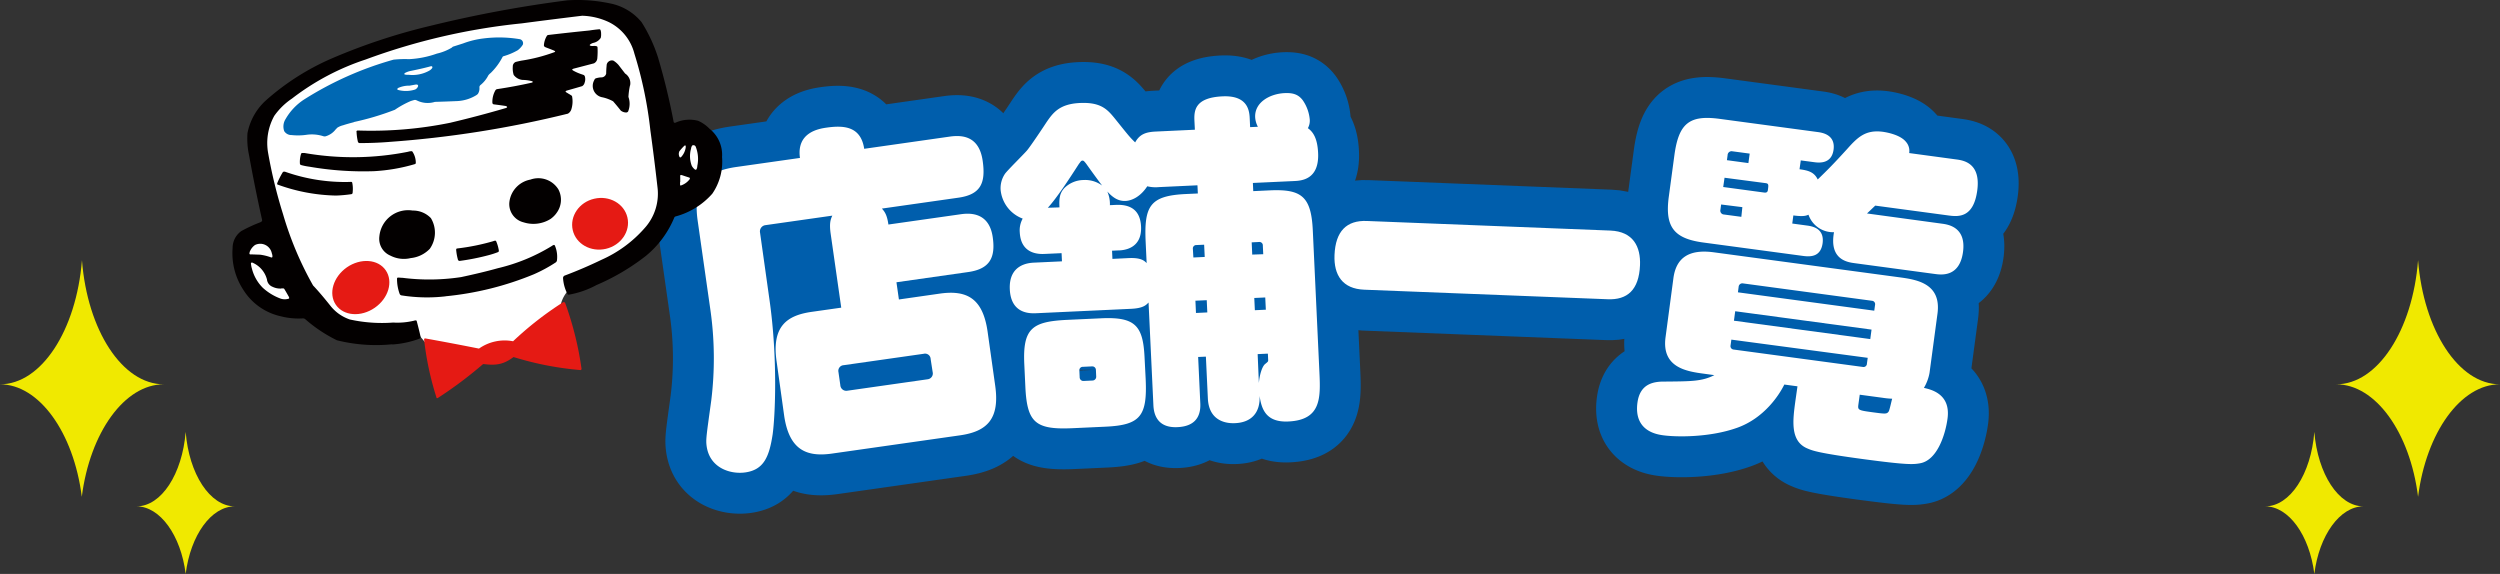 <svg xmlns="http://www.w3.org/2000/svg" width="733.53" height="168.39" viewBox="0 0 733.53 168.39">
  <rect x="0" y="0" width="733.53" height="168.39" fill="#333333" stroke="none"/>
  <defs>
    <style>
      .cls-1 {
        fill: none;
        stroke: #005eac;
        stroke-linecap: round;
        stroke-linejoin: round;
        stroke-width: 24px;
      }

      .cls-2, .cls-3 {
        fill: #fff;
      }

      .cls-3, .cls-4, .cls-5, .cls-6 {
        fill-rule: evenodd;
      }

      .cls-4 {
        fill: #e51a14;
      }

      .cls-5 {
        fill: #030000;
      }

      .cls-6 {
        fill: #0068b3;
      }

      .cls-7 {
        fill: #f0e900;
      }
    </style>
  </defs>
  <g id="レイヤー_2" data-name="レイヤー 2">
    <g id="work">
      <g>
        <g>
          <path class="cls-1" d="M281.69,62.89c2-.28,8.46-1.21,9.59,6.71.86,6-.87,9.32-7.18,10.22l-21.07,3,.72,5.05,12-1.72c8.09-1.15,12.6,1.54,14,11L292,113.13c1.38,9.71-2.3,13.46-10.3,14.6l-37.62,5.36c-7.52,1.07-12.54-1.14-14-11.14L227.86,106c-1.47-10.3,3.07-13.47,10.31-14.5l8.66-1.23-3.1-21.68c-.41-2.87-.1-4.13.49-5.32l-19.75,2.81A1.85,1.85,0,0,0,223,68.22L225.78,88c2.44,17.13,1.68,34,.92,39.47-1,6.5-2.55,10.36-8,11.14-4.33.62-10.44-1.24-11.36-7.68-.28-2-.06-3.12,1.35-13.42A101,101,0,0,0,208.45,91l-3.73-26.14C203,53.08,208.75,50.05,216,49l18.72-2.66c-1.07-7.53,5.59-8.58,7.85-8.9,5.17-.73,10-.32,11,6.22l25.11-3.58c3.48-.49,8.59-.31,9.65,7.11.92,6.44-.51,9.87-7.09,10.81l-22.48,3.2c.91,1,1.53,2,1.91,4.68Zm-8.63,42.44a1.63,1.63,0,0,0-2-1.53l-23.52,3.35a1.66,1.66,0,0,0-1.53,2l.55,3.86a1.75,1.75,0,0,0,2.06,1.63l23.51-3.35a1.72,1.72,0,0,0,1.52-2.14Z"/>
          <path class="cls-1" d="M337,88.76c-.72.74-1.54,1.68-5.14,1.85L304.13,91.9c-1.71.08-7.5.35-7.84-7s5.53-7.77,7.14-7.84l8.16-.38-.11-2.4-4.84.22c-1.42.07-7.11.34-7.43-6.36a7.07,7.07,0,0,1,.86-4,10,10,0,0,1-6.48-8.51,7.53,7.53,0,0,1,1.3-4.66c.71-1,5.44-5.66,6.43-6.81s4.9-7,5.79-8.38c1.87-2.69,3.75-5.28,9.73-5.56,6.17-.28,8.07,1.83,10.4,4.72,3.73,4.63,4.14,5.22,5.83,6.84,1.4-2.57,3.38-3.06,6.22-3.19l11.3-.53-.12-2.4c-.14-3-.13-7,8.22-7.39,7.68-.36,7.91,4.54,8,6.64l.11,2.39,2.28-.1a6.86,6.86,0,0,1-.8-2.77c-.21-4.49,4.44-6.91,8.61-7.11,2.37-.11,4,.32,5.33,2.06a11.72,11.72,0,0,1,2.06,5.51,4.52,4.52,0,0,1-.53,2.72c1.57,1.13,2.8,3,3,7.27.37,7.89-5,8.14-7,8.24l-12.14.56.11,2.4,4.74-.22c9.4-.44,12.26,1.73,12.73,11.72l1.94,41.65c.35,7.49.56,14-9.12,14.44-6.64.31-7.88-3.74-8.43-7.51.23,4.89-2.39,7.82-7.23,8-1.62.08-7.61,0-7.95-7.24l-.58-12.28-2.27.1.63,13.59c.22,4.69-2.34,6.81-6.71,7-5.22.24-6.88-2.88-7.05-6.38Zm-.85,22.37c.51,10.88-1.46,13.58-11.71,14.06l-9.58.44c-11,.52-13.49-1.57-14-12l-.32-6.79c-.49-10.59,2.36-12.52,12.8-13l9.77-.45c10.06-.47,12.28,2.23,12.72,11.51ZM310.86,60.85c-.12-2.49,0-4.1,1.44-5.67a8.12,8.12,0,0,1,5.6-2.36,8.36,8.36,0,0,1,5.5,1.64c-.81-1-4-5.42-4.68-6.39-.6-.77-.8-1-1.18-.94s-.46.32-1,1c-2.84,4.43-6.65,10.22-9.1,12.83Zm10.69,47.65a1.06,1.06,0,0,0-1.1-1l-2.75.13a1,1,0,0,0-1,1.15l.09,2a1.08,1.08,0,0,0,1.1,1l2.75-.13a1.11,1.11,0,0,0,1-1.15ZM336.15,71c-.49-10.59,1.27-13.58,11.8-14.07l3.51-.16-.11-2.4-11.29.53a10.46,10.46,0,0,1-3.44-.24c-1.95,3-4.46,4.21-6.36,4.3-2.27.1-3.85-1.12-5.36-2.76a9.14,9.14,0,0,1,.76,4l1.71-.08c4.27-.2,7.2,1.47,7.43,6.36.31,6.7-5.38,7-6.81,7l-1.7.08.11,2.4,4.74-.23c3.7-.17,4.6.79,5.3,1.46Zm14,4.55,3.33-.16-.17-3.59-2.28.1A1,1,0,0,0,350,73Zm3.92,12.53-3.32.15.16,3.6,3.33-.16Zm16.58-13.49-.12-2.49A1,1,0,0,0,369.44,71l-2.18.11.16,3.59Zm.59,12.69-3.22.15.17,3.59,3.22-.15Zm-1.87,25.11c.18-2.31.92-4.85,1.84-5.59s.91-.74.88-1.34l-.08-1.7-3,.14Z"/>
          <path class="cls-1" d="M472.48,67.65c6.83.27,8.93,4.86,8.72,10.15-.3,7.3-3.74,10.26-9.53,10L400.28,85c-6.36-.25-8.95-4.26-8.72-10.16.28-7,3.55-10.26,9.53-10Z"/>
          <path class="cls-1" d="M527.4,113.35l-3.86-.52c-1.47,3-5.83,9.81-13.79,12.67s-17.63,2.78-21.77,2.22c-1.88-.26-8.65-1.27-7.53-9.59.78-5.75,5-6.2,8.12-6.17,7.77-.07,10.84-.06,14.44-1.89l-2.92-.4c-5-.67-12.61-1.7-11.4-10.71L491,81.61c.8-5.94,4.51-8.57,11.85-7.58l54.23,7.3c5.09.68,12.62,1.7,11.4,10.72l-2.33,17.34a13.21,13.21,0,0,1-1.65,4.42c2.13.49,7.9,1.77,6.93,9-.65,4.85-3.09,12.29-8.1,13.13-2,.35-3.8.5-16.79-1.25-13.28-1.79-14.81-2.5-16.17-3.08-5.18-2.12-4.35-8.26-3.59-13.91ZM574,46.78c2.16.29,7.23,1.08,6.15,9.1s-5.45,7.74-8.37,7.35l-21.56-2.9c-1.21,1.15-1.65,1.59-2.42,2.3l22,3c1.79.24,7.16,1,6.17,8.3s-6.18,6.74-8.16,6.47l-23.63-3.18c-2.07-.28-7.53-1-6.06-9.09A7.63,7.63,0,0,1,530.63,63c-.71.31-1.52.6-4.44.21l-.32,2.38,4.43.6c1.78.24,5,1,4.48,5.14-.52,3.86-3.24,4.1-5.69,3.77l-29.37-3.95c-8.66-1.17-11.26-4.65-10.07-13.47l1.63-12.09c1.27-9.41,4.38-11.92,13.33-10.71l28.71,3.86c1.23.17,5.27.71,4.67,5.17s-4.63,3.82-5.86,3.65l-3.76-.5L528,49.66c2.45.33,4.3.78,5.34,3,3.09-3,4.53-4.43,8.69-9,3.05-3.42,5.36-5.63,10.35-5,1.32.18,5.25.91,6.89,3a4,4,0,0,1,.91,3.25Zm-62.77,14L505,60l-.2,1.49a1.13,1.13,0,0,0,1.05,1.45l5.08.68Zm-5.62-5.91,12.05,1.63c.66.09,1-.17,1.06-.77.2-1.48.25-1.88-.69-2L506,52.15ZM513,47.85l.38-2.78-5.09-.68a1.17,1.17,0,0,0-1.39,1.12l-.2,1.49Zm-5,51.8-.23,1.68a1,1,0,0,0,.89,1.23l37.94,5.11a1,1,0,0,0,1.18-1l.23-1.68Zm41.13-2.94-40-5.39-.37,2.78,40,5.39ZM509.93,85.77l40,5.39.23-1.68a1,1,0,0,0-.89-1.23l-37.94-5.11a1.09,1.09,0,0,0-1.19,1Zm35.37,32.72c-.24,1.78-.25,1.88,3.89,2.44s4.42.59,5-.24c.26-.47.81-3.12,1-3.7a23.6,23.6,0,0,1-2.83-.28l-6.69-.9Z"/>
        </g>
        <g>
          <path class="cls-2" d="M281.69,62.89c2-.28,8.46-1.21,9.59,6.71.86,6-.87,9.32-7.18,10.22l-21.07,3,.72,5.05,12-1.72c8.09-1.15,12.6,1.54,14,11L292,113.13c1.38,9.71-2.3,13.46-10.3,14.6l-37.62,5.36c-7.52,1.07-12.54-1.14-14-11.14L227.86,106c-1.47-10.3,3.07-13.47,10.31-14.5l8.66-1.23-3.1-21.68c-.41-2.87-.1-4.13.49-5.32l-19.75,2.81A1.85,1.85,0,0,0,223,68.22L225.78,88c2.44,17.13,1.68,34,.92,39.47-1,6.5-2.55,10.36-8,11.14-4.33.62-10.44-1.24-11.36-7.68-.28-2-.06-3.12,1.35-13.42A101,101,0,0,0,208.45,91l-3.73-26.14C203,53.08,208.75,50.05,216,49l18.72-2.66c-1.07-7.53,5.59-8.58,7.85-8.9,5.17-.73,10-.32,11,6.22l25.11-3.58c3.48-.49,8.59-.31,9.65,7.11.92,6.44-.51,9.87-7.09,10.81l-22.48,3.2c.91,1,1.53,2,1.91,4.68Zm-8.63,42.44a1.63,1.63,0,0,0-2-1.53l-23.52,3.35a1.66,1.66,0,0,0-1.53,2l.55,3.86a1.75,1.75,0,0,0,2.06,1.63l23.51-3.35a1.72,1.72,0,0,0,1.52-2.14Z"/>
          <path class="cls-2" d="M337,88.76c-.72.74-1.54,1.68-5.14,1.85L304.13,91.9c-1.71.08-7.5.35-7.84-7s5.53-7.77,7.14-7.84l8.16-.38-.11-2.4-4.84.22c-1.42.07-7.11.34-7.43-6.36a7.07,7.07,0,0,1,.86-4,10,10,0,0,1-6.48-8.51,7.53,7.53,0,0,1,1.3-4.66c.71-1,5.44-5.66,6.43-6.81s4.9-7,5.79-8.38c1.87-2.69,3.75-5.28,9.73-5.56,6.17-.28,8.07,1.83,10.4,4.72,3.73,4.63,4.14,5.22,5.83,6.84,1.4-2.57,3.38-3.06,6.22-3.19l11.3-.53-.12-2.4c-.14-3-.13-7,8.22-7.39,7.68-.36,7.91,4.54,8,6.64l.11,2.39,2.28-.1a6.86,6.86,0,0,1-.8-2.77c-.21-4.49,4.44-6.91,8.61-7.11,2.37-.11,4,.32,5.33,2.06a11.72,11.72,0,0,1,2.06,5.51,4.52,4.52,0,0,1-.53,2.72c1.57,1.13,2.8,3,3,7.27.37,7.89-5,8.14-7,8.24l-12.14.56.11,2.4,4.74-.22c9.4-.44,12.26,1.73,12.73,11.72l1.94,41.65c.35,7.49.56,14-9.12,14.44-6.64.31-7.88-3.74-8.43-7.51.23,4.89-2.39,7.82-7.23,8-1.62.08-7.61,0-7.95-7.24l-.58-12.28-2.27.1.63,13.59c.22,4.69-2.34,6.81-6.71,7-5.22.24-6.88-2.88-7.05-6.38Zm-.85,22.37c.51,10.88-1.46,13.58-11.71,14.06l-9.58.44c-11,.52-13.49-1.57-14-12l-.32-6.79c-.49-10.59,2.36-12.52,12.8-13l9.77-.45c10.06-.47,12.28,2.23,12.72,11.51ZM310.86,60.85c-.12-2.49,0-4.1,1.44-5.67a8.12,8.12,0,0,1,5.6-2.36,8.36,8.36,0,0,1,5.5,1.64c-.81-1-4-5.42-4.68-6.39-.6-.77-.8-1-1.18-.94s-.46.32-1,1c-2.84,4.43-6.65,10.22-9.1,12.83Zm10.69,47.65a1.06,1.06,0,0,0-1.1-1l-2.75.13a1,1,0,0,0-1,1.15l.09,2a1.08,1.08,0,0,0,1.1,1l2.75-.13a1.11,1.11,0,0,0,1-1.15ZM336.15,71c-.49-10.59,1.27-13.58,11.8-14.07l3.51-.16-.11-2.4-11.29.53a10.46,10.46,0,0,1-3.44-.24c-1.95,3-4.46,4.21-6.36,4.3-2.27.1-3.85-1.12-5.36-2.76a9.14,9.14,0,0,1,.76,4l1.71-.08c4.27-.2,7.2,1.47,7.43,6.36.31,6.7-5.38,7-6.81,7l-1.7.08.11,2.4,4.74-.23c3.7-.17,4.6.79,5.3,1.46Zm14,4.55,3.33-.16-.17-3.59-2.28.1A1,1,0,0,0,350,73Zm3.92,12.53-3.32.15.16,3.6,3.33-.16Zm16.58-13.49-.12-2.49A1,1,0,0,0,369.44,71l-2.18.11.16,3.59Zm.59,12.69-3.22.15.17,3.59,3.22-.15Zm-1.87,25.11c.18-2.31.92-4.85,1.84-5.59s.91-.74.88-1.34l-.08-1.7-3,.14Z"/>
          <path class="cls-2" d="M472.48,67.65c6.83.27,8.93,4.86,8.72,10.15-.3,7.3-3.74,10.26-9.53,10L400.28,85c-6.36-.25-8.95-4.26-8.72-10.16.28-7,3.55-10.26,9.53-10Z"/>
          <path class="cls-2" d="M527.4,113.35l-3.86-.52c-1.47,3-5.83,9.81-13.79,12.67s-17.63,2.78-21.77,2.22c-1.88-.26-8.65-1.27-7.53-9.59.78-5.75,5-6.2,8.12-6.17,7.77-.07,10.84-.06,14.44-1.89l-2.92-.4c-5-.67-12.61-1.7-11.4-10.71L491,81.61c.8-5.94,4.51-8.57,11.85-7.58l54.23,7.3c5.09.68,12.62,1.7,11.4,10.72l-2.33,17.34a13.21,13.21,0,0,1-1.65,4.42c2.13.49,7.9,1.77,6.93,9-.65,4.85-3.09,12.29-8.1,13.13-2,.35-3.8.5-16.79-1.25-13.28-1.79-14.81-2.5-16.17-3.08-5.18-2.12-4.35-8.26-3.59-13.91ZM574,46.78c2.16.29,7.23,1.08,6.15,9.1s-5.45,7.74-8.37,7.35l-21.56-2.9c-1.21,1.15-1.65,1.59-2.42,2.3l22,3c1.79.24,7.16,1,6.17,8.3s-6.18,6.74-8.16,6.47l-23.63-3.18c-2.07-.28-7.53-1-6.06-9.09A7.63,7.63,0,0,1,530.63,63c-.71.31-1.52.6-4.44.21l-.32,2.38,4.43.6c1.78.24,5,1,4.48,5.14-.52,3.86-3.24,4.1-5.69,3.77l-29.37-3.95c-8.66-1.17-11.26-4.65-10.07-13.47l1.63-12.09c1.27-9.41,4.38-11.92,13.33-10.71l28.71,3.86c1.23.17,5.27.71,4.67,5.17s-4.63,3.82-5.86,3.65l-3.76-.5L528,49.66c2.45.33,4.3.78,5.34,3,3.09-3,4.53-4.43,8.69-9,3.05-3.42,5.36-5.63,10.35-5,1.32.18,5.25.91,6.89,3a4,4,0,0,1,.91,3.25Zm-62.77,14L505,60l-.2,1.49a1.13,1.13,0,0,0,1.05,1.45l5.08.68Zm-5.62-5.91,12.05,1.63c.66.09,1-.17,1.06-.77.2-1.48.25-1.88-.69-2L506,52.15ZM513,47.85l.38-2.78-5.09-.68a1.17,1.17,0,0,0-1.39,1.12l-.2,1.49Zm-5,51.8-.23,1.68a1,1,0,0,0,.89,1.23l37.94,5.11a1,1,0,0,0,1.18-1l.23-1.68Zm41.13-2.94-40-5.39-.37,2.78,40,5.39ZM509.93,85.77l40,5.39.23-1.68a1,1,0,0,0-.89-1.23l-37.94-5.11a1.09,1.09,0,0,0-1.19,1Zm35.37,32.72c-.24,1.78-.25,1.88,3.89,2.44s4.42.59,5-.24c.26-.47.81-3.12,1-3.7a23.6,23.6,0,0,1-2.83-.28l-6.69-.9Z"/>
        </g>
      </g>
      <g>
        <path class="cls-3" d="M126.43,102.7c-3.24-4.27-3.24-4.27-4.87-5.08-.78-.39-1.83,0-3.45,0H107.55a17.91,17.91,0,0,1-3.86-.81c-1-.25-1.83-.61-3.66-1-1-.22-1.62-.81-3.25-1.63-1-.5-1.83-1.22-3.45-2.24a10.15,10.15,0,0,0-3.66-1.62,21.87,21.87,0,0,0-3.66,0,23.72,23.72,0,0,1-3.45-.21c-1-.12-1.62-1-3.45-2.43l-3.66-2.84a21.16,21.16,0,0,1-2.84-3.45c-.63-.81-.61-1.83-.81-3.66-.59-5.27-.21-5.57,5.68-10.16.9-.69,1.22-1.82,1.22-4.06V59.44a25.46,25.46,0,0,0-1-3.86,14.22,14.22,0,0,1-1-3.45,66.17,66.17,0,0,1,0-14.62c.1-1,.41-1.83,2.23-3.26.84-.64,1-1.62,1.63-3.45C80.9,29.69,82.36,29.38,84,28c10-8.7,87.49-37,101.16-19.9,4.29,5.37,5.88,12,5.88,19.29v7.11a8.69,8.69,0,0,0,2.85,3.46c.73.56,1.83.2,3.45.2,6.48,0,19.82,18.55.61,23.36-1.14.28-1.83,1.41-3.66,3.45-.73.81-1,1.82-2.23,3.65-4.08,6.11-3.53,3.88-9.54,9.14-.89.77-2.24,1-4.27,1.83-.9.36-1.83.4-3.66,1-5.71,1.91-10.36,5.15-10.36,11.37,0,9.15-20.34,10.46-25,12.19-3,1.13-9.31.48-12.8-1.42Z"/>
        <path class="cls-4" d="M141.85,106.87l.06-.05c3.65.47,5.86.12,8.77-2.06a92.16,92.16,0,0,0,19.47,3.81.38.38,0,0,0,.47-.23.31.31,0,0,0,0-.19,94.55,94.55,0,0,0-4.79-19.24.45.45,0,0,0-.6-.23.37.37,0,0,0-.12.07,97.74,97.74,0,0,0-14.57,11.38h0a13.08,13.08,0,0,0-10,2.15c-5.55-1.1-10.26-2-15.84-3a.34.34,0,0,0-.26.39v0a88.29,88.29,0,0,0,3.62,16.94s0,0,0,.07a.54.54,0,0,0,.07.13.12.12,0,0,0,.08,0,.24.24,0,0,0,.2,0s0,0,0,0a121.51,121.51,0,0,0,13.35-10Z"/>
        <path class="cls-5" d="M80,84.16A2.59,2.59,0,0,1,78.33,82a7.38,7.38,0,0,0-4.2-4.91.41.41,0,0,0-.4,0,.24.24,0,0,0-.1.21,7.25,7.25,0,0,0,.29,1.53,12.15,12.15,0,0,0,3.21,5.63,15.89,15.89,0,0,0,5.24,3.17,3.88,3.88,0,0,0,2.36,0,.21.21,0,0,0,.12-.25,1.66,1.66,0,0,0-.25-.56c-.38-.68-.77-1.36-1.16-2a.45.45,0,0,0-.38-.21c-.23,0-.45,0-.67.06a5.24,5.24,0,0,1-2.4-.51ZM73.4,73.6a2.07,2.07,0,0,0-.21.81.23.23,0,0,0,.19.23c1,0,1.9.07,2.86.08a14.48,14.48,0,0,1,3.3.81.42.42,0,0,0,.27,0,.25.25,0,0,0,.12-.19,2.29,2.29,0,0,0-.17-1,3.48,3.48,0,0,0-1.86-2.45,3.44,3.44,0,0,0-3.08,0A4.36,4.36,0,0,0,73.4,73.6ZM199.55,53.41a5.47,5.47,0,0,0,0,.81.27.27,0,0,0,.08.19.23.23,0,0,0,.2,0,5.35,5.35,0,0,0,2.5-1.79.62.62,0,0,0,.09-.26.22.22,0,0,0-.06-.19l-.09-.06c-.7-.22-1.4-.45-2.09-.69l-.36-.09a.25.25,0,0,0-.23.18,2,2,0,0,0,0,.49c0,.47,0,.93,0,1.4Zm3.56-10.71a1.89,1.89,0,0,0-.35.94,8,8,0,0,0,.21,5,3.47,3.47,0,0,0,.88,1.06.49.49,0,0,0,.28.11.25.25,0,0,0,.22-.13,2.07,2.07,0,0,0,.25-1,9.78,9.78,0,0,0-.5-5.71.84.84,0,0,0-.26-.27.82.82,0,0,0-.63-.07l-.1.09ZM200,45.91a5.14,5.14,0,0,0,1.18-2.53,1.62,1.62,0,0,0,0-.58.24.24,0,0,0-.06-.11.19.19,0,0,0-.1,0,.34.34,0,0,0-.27.12,17.15,17.15,0,0,0-1.4,1.56,1.87,1.87,0,0,0,.06,1.72.26.26,0,0,0,.3.08.74.74,0,0,0,.27-.23Zm-84.92,55.17a28.26,28.26,0,0,0,7.87-1.66.94.94,0,0,0,.45-.36.48.48,0,0,0,0-.29c-.34-1.53-.72-3-1.13-4.57A.3.3,0,0,0,122,94a1.69,1.69,0,0,0-.49.09,21,21,0,0,1-6.17.55,43.63,43.63,0,0,1-12.69-.9,12.25,12.25,0,0,1-5.79-4.13c-1.6-2-3.25-4-5-5.85a98,98,0,0,1-8.8-20.88,142.23,142.23,0,0,1-4.39-18A16.52,16.52,0,0,1,80.47,34a19.86,19.86,0,0,1,5.19-5.07,72.39,72.39,0,0,1,21.62-11.47,186.07,186.07,0,0,1,45.79-10.6q8.87-1.17,17.73-2.24a19.65,19.65,0,0,1,7.87,1.88,14.24,14.24,0,0,1,7.47,9.24,118.66,118.66,0,0,1,4.69,22.54q1.14,8.27,2.07,16.53A15.08,15.08,0,0,1,189.08,67a36.39,36.39,0,0,1-12.56,9.21q-5.36,2.59-10.92,4.68a.81.81,0,0,0-.39.8,11.55,11.55,0,0,0,1.31,4.6.38.38,0,0,0,.41.17,26.74,26.74,0,0,0,8.1-2.83,64.67,64.67,0,0,0,14.43-8.51,28.7,28.7,0,0,0,8.39-11.3.58.58,0,0,1,.36-.31A21.91,21.91,0,0,0,209,56.83a16.6,16.6,0,0,0,2.86-10.75,9.74,9.74,0,0,0-3.68-8.3,10.8,10.8,0,0,0-3.31-2.33,10,10,0,0,0-6.65.54.5.5,0,0,1-.4,0,.45.45,0,0,1-.16-.2,192.09,192.09,0,0,0-4.61-19,44.66,44.66,0,0,0-4.82-10.31A15.93,15.93,0,0,0,179,1,45.89,45.89,0,0,0,166.52.09a359.47,359.47,0,0,0-40,7.43A176.49,176.49,0,0,0,97,17.3a72.16,72.16,0,0,0-18.8,12,17.39,17.39,0,0,0-5.59,9.79,23.13,23.13,0,0,0,.47,6.48q1.71,9.47,3.8,18.86a.68.68,0,0,1,0,.42,1.17,1.17,0,0,1-.56.39,44.72,44.72,0,0,0-5.49,2.54,6.07,6.07,0,0,0-2.58,5,19.53,19.53,0,0,0,3.13,12.24,17.38,17.38,0,0,0,11,7.78,20.79,20.79,0,0,0,6.47.62,1,1,0,0,1,.71.23,42.32,42.32,0,0,0,9.3,6.19,47.36,47.36,0,0,0,16.26,1.17Z"/>
        <path class="cls-5" d="M130.73,86.93a90.49,90.49,0,0,0,25.9-6.45,43.25,43.25,0,0,0,6.45-3.5.89.89,0,0,0,.34-.59,8.41,8.41,0,0,0-.58-4.26.55.55,0,0,0-.18-.24.26.26,0,0,0-.23,0,1.69,1.69,0,0,0-.49.27,53.72,53.72,0,0,1-15.84,6.53c-3.56,1-7.16,1.83-10.78,2.61a62.22,62.22,0,0,1-17.24.21c-.43,0-.86-.06-1.29-.07a.31.31,0,0,0-.3.29,12.82,12.82,0,0,0,.78,4.51.71.71,0,0,0,.61.44,47.68,47.68,0,0,0,12.85.27Z"/>
        <path class="cls-5" d="M143.51,74.83a25.29,25.29,0,0,0,2.55-.83.43.43,0,0,0,.3-.3,1.78,1.78,0,0,0-.06-.56,11,11,0,0,0-.7-2.31.34.34,0,0,0-.3-.22,2.23,2.23,0,0,0-.59.16,63.94,63.94,0,0,1-10.61,2.14.3.3,0,0,0-.23.19,1.29,1.29,0,0,0,0,.48,16.05,16.05,0,0,0,.51,2.68.54.54,0,0,0,.56.29,67.71,67.71,0,0,0,8.57-1.72Z"/>
        <path class="cls-5" d="M126.11,73a8.23,8.23,0,0,0,.32-9,7.23,7.23,0,0,0-5.34-2.22,8.47,8.47,0,0,0-9.78,7.59A5.36,5.36,0,0,0,114.54,75a8.61,8.61,0,0,0,6,.72A9,9,0,0,0,126.11,73Z"/>
        <path class="cls-5" d="M163.2,62.62a6.48,6.48,0,0,0,.63-7.06,6.9,6.9,0,0,0-8.21-2.86,7.6,7.6,0,0,0-6.13,6.35,5.5,5.5,0,0,0,4.12,6.18,9.48,9.48,0,0,0,7.95-1,7.73,7.73,0,0,0,1.64-1.59Z"/>
        <path class="cls-5" d="M103.5,56.09a8.52,8.52,0,0,0-.15-2.47.33.33,0,0,0-.19-.24,1.47,1.47,0,0,0-.47,0,52.65,52.65,0,0,1-19.07-3,1.46,1.46,0,0,0-.36,0,.36.36,0,0,0-.31.19,22.47,22.47,0,0,0-1.61,3.17.63.63,0,0,0,0,.27s0,0,0,.06a.39.39,0,0,0,.1.08,52.71,52.71,0,0,0,17.17,3.23,39.81,39.81,0,0,0,4.5-.41.43.43,0,0,0,.32-.26,2,2,0,0,0,.06-.6Z"/>
        <path class="cls-5" d="M109.68,50.23a52.27,52.27,0,0,0,12.09-2.09.37.37,0,0,0,.23-.35,5.88,5.88,0,0,0-1-3.32.35.35,0,0,0-.21-.1,3.17,3.17,0,0,0-1.06.16,82.58,82.58,0,0,1-30.39.36c-.22,0-.44,0-.66,0a.38.38,0,0,0-.34.24A7.86,7.86,0,0,0,88,48.05a.51.51,0,0,0,.28.36,17.42,17.42,0,0,0,2.49.5,92.92,92.92,0,0,0,18.91,1.32Z"/>
        <path class="cls-5" d="M114.05,41.65a309.29,309.29,0,0,0,52.58-8.3,2.27,2.27,0,0,0,1-1.24,7.81,7.81,0,0,0,.23-3.81.45.45,0,0,0-.14-.24l-.52-.34c-.36-.2-.71-.42-1.06-.64a.41.41,0,0,1-.17-.2.11.11,0,0,1,0-.13,1.28,1.28,0,0,1,.35-.18c1.5-.42,3-.85,4.49-1.29a1.63,1.63,0,0,0,.72-1,3,3,0,0,0,.05-1.93.89.89,0,0,0-.3-.34l-.45-.16a14.07,14.07,0,0,1-2.56-1.09l-.36-.24a.15.15,0,0,1,0-.11.12.12,0,0,1,.05-.1,1.49,1.49,0,0,1,.36-.17l5.94-1.55a1.78,1.78,0,0,0,1-1.47,22.18,22.18,0,0,0,.06-3.26.35.35,0,0,0-.22-.28,2.63,2.63,0,0,0-1-.09,2,2,0,0,1-.94-.1.18.18,0,0,1-.12-.15.27.27,0,0,1,.11-.19,2.73,2.73,0,0,1,.95-.47,3.41,3.41,0,0,0,2.16-1.46,3.88,3.88,0,0,0,.11-1.18,3.05,3.05,0,0,0-.17-1.12.39.39,0,0,0-.31-.24c-1,.09-2,.21-3,.37q-6,.6-12.09,1.32a.63.63,0,0,0-.38.32,6.05,6.05,0,0,0-.83,2.68.67.67,0,0,0,.13.38,1.52,1.52,0,0,0,.48.27c.79.3,1.58.6,2.36.92l.32.19s0,.06,0,.1a.52.52,0,0,1-.17.16A48.43,48.43,0,0,1,153,17.79c-.56.11-1.12.24-1.67.38a1.41,1.41,0,0,0-.87,1.4,6.32,6.32,0,0,0,.26,2.4,3.6,3.6,0,0,0,3,1.49,11.41,11.41,0,0,1,2.33.35.41.41,0,0,1,.23.13.15.15,0,0,1,0,.18.44.44,0,0,1-.24.13q-5.06,1.14-10.18,1.9a.79.79,0,0,0-.53.4,6.82,6.82,0,0,0-.86,3.59.5.5,0,0,0,.41.48c1.17.14,2.34.3,3.5.48a1,1,0,0,1,.3.14.21.21,0,0,1,.11.17.16.16,0,0,1-.09.16,1.84,1.84,0,0,1-.55.21q-8,2.34-16.06,4.24a115.7,115.7,0,0,1-27.16,2.27.42.42,0,0,0-.31.17.39.39,0,0,0,0,.26,15.24,15.24,0,0,0,.37,2.77.56.56,0,0,0,.62.49q4.26,0,8.52-.33Z"/>
        <path class="cls-6" d="M120.15,25.13a7.83,7.83,0,0,0-3.3.67.59.59,0,0,0-.24.23.23.23,0,0,0,.07.31l.12.05a8.88,8.88,0,0,0,5-.12,1.65,1.65,0,0,0,.88-1,.39.39,0,0,0-.11-.34.41.41,0,0,0-.34-.13h-.21l-1.9.34Zm6.71-5.41a.25.25,0,0,0-.18-.27.54.54,0,0,0-.31,0c-2,.56-4.11,1-6.19,1.43a6.35,6.35,0,0,0-1.31.51.58.58,0,0,0-.22.22.14.14,0,0,0,0,.14.2.2,0,0,0,.11.11,4.7,4.7,0,0,0,1.18.09,10.12,10.12,0,0,0,6-1.21,2.67,2.67,0,0,0,.84-.73l.11-.27Zm-23,16.08a79.58,79.58,0,0,0,12-3.59,27.22,27.22,0,0,1,4.58-2.53q.58-.2,1.2-.36a1.24,1.24,0,0,1,.47.06l.24.11a7.11,7.11,0,0,0,5.26.4q3.36-.09,6.71-.24a11.82,11.82,0,0,0,5.5-1.76l.37-.3a2.87,2.87,0,0,0,.48-1.86v-.25a.89.89,0,0,1,.35-.56,8.61,8.61,0,0,0,2.24-2.77,2.91,2.91,0,0,1,.69-.71,18.17,18.17,0,0,0,3.48-4.68.51.51,0,0,1,.32-.27,18.44,18.44,0,0,0,4.19-1.77,6.07,6.07,0,0,0,1.46-1.61,1.21,1.21,0,0,0-1-1.63,36.51,36.51,0,0,0-10.54-.2,25.31,25.31,0,0,0-6,1.47l-2.95.94a1.18,1.18,0,0,0-.32.27,14.94,14.94,0,0,1-4.41,1.77A28.38,28.38,0,0,1,120,17.36a31.32,31.32,0,0,0-4.54.15A98.56,98.56,0,0,0,89.26,29.17a16.79,16.79,0,0,0-5.46,5.75,4.08,4.08,0,0,0-.41,3.55,2.48,2.48,0,0,0,2.19,1.16,17.19,17.19,0,0,0,4.3-.07,11,11,0,0,1,5,.41,1.22,1.22,0,0,0,.73,0,5.74,5.74,0,0,0,2.88-2c.16-.16.32-.32.47-.49a5.49,5.49,0,0,1,1.69-.72c1-.33,2.07-.62,3.12-.89Z"/>
        <path class="cls-5" d="M184.88,25.07a3.36,3.36,0,0,0-1.47-3.5l-1.93-2.51A6.65,6.65,0,0,0,180,17.8a1.51,1.51,0,0,0-1.38.23,1.49,1.49,0,0,0-.63,1.25c-.08.77-.12,1.54-.13,2.32a1.43,1.43,0,0,1-1.47,1.1,6.51,6.51,0,0,0-1.64.31,1.12,1.12,0,0,0-.41.55,3.4,3.4,0,0,0,2.47,5,11.83,11.83,0,0,1,3.08,1.16c.78.9,1.54,1.81,2.27,2.74a2.67,2.67,0,0,0,1.57.55.69.69,0,0,0,.57-.31,6,6,0,0,0,.09-4.26,20.94,20.94,0,0,1,.45-3.34Z"/>
        <path class="cls-4" d="M101.78,78.44c-4,2.8-5.49,7.71-3.23,11s7.36,3.66,11.4.87,5.49-7.7,3.23-11-7.36-3.65-11.4-.87Z"/>
        <path class="cls-4" d="M174.36,58.31c-4.43,1-7.25,5.16-6.31,9.22s5.3,6.51,9.73,5.48,7.25-5.15,6.31-9.21-5.3-6.52-9.73-5.49Z"/>
      </g>
      <g>
        <path class="cls-7" d="M48.05,112.76c-12.15,0-22.41-15.85-24-36.41h0C22.4,96.9,12.14,112.76,0,112.76c11.46,0,21.62,14.14,24,33,.4,0-.4,0,0,0C26.41,126.86,36.57,112.76,48.05,112.76Z"/>
        <path class="cls-7" d="M68.89,148.57c-7.28,0-13.44-9.5-14.41-21.84h0c-1,12.33-7.13,21.84-14.41,21.84,6.87,0,13,8.49,14.41,19.81.24,0-.24,0,0,0C55.91,157,62,148.57,68.89,148.57Z"/>
      </g>
      <g>
        <path class="cls-7" d="M685.49,112.76c12.14,0,22.41-15.85,24-36.41h0c1.62,20.55,11.88,36.41,24,36.41-11.46,0-21.61,14.14-24,33-.39,0,.41,0,0,0C707.13,126.86,697,112.76,685.49,112.76Z"/>
        <path class="cls-7" d="M664.64,148.57c7.29,0,13.45-9.5,14.41-21.84h0c1,12.33,7.13,21.84,14.42,21.84-6.88,0-13,8.49-14.42,19.81-.23,0,.25,0,0,0C677.62,157,671.52,148.57,664.64,148.57Z"/>
      </g>
    </g>
  </g>
</svg>
